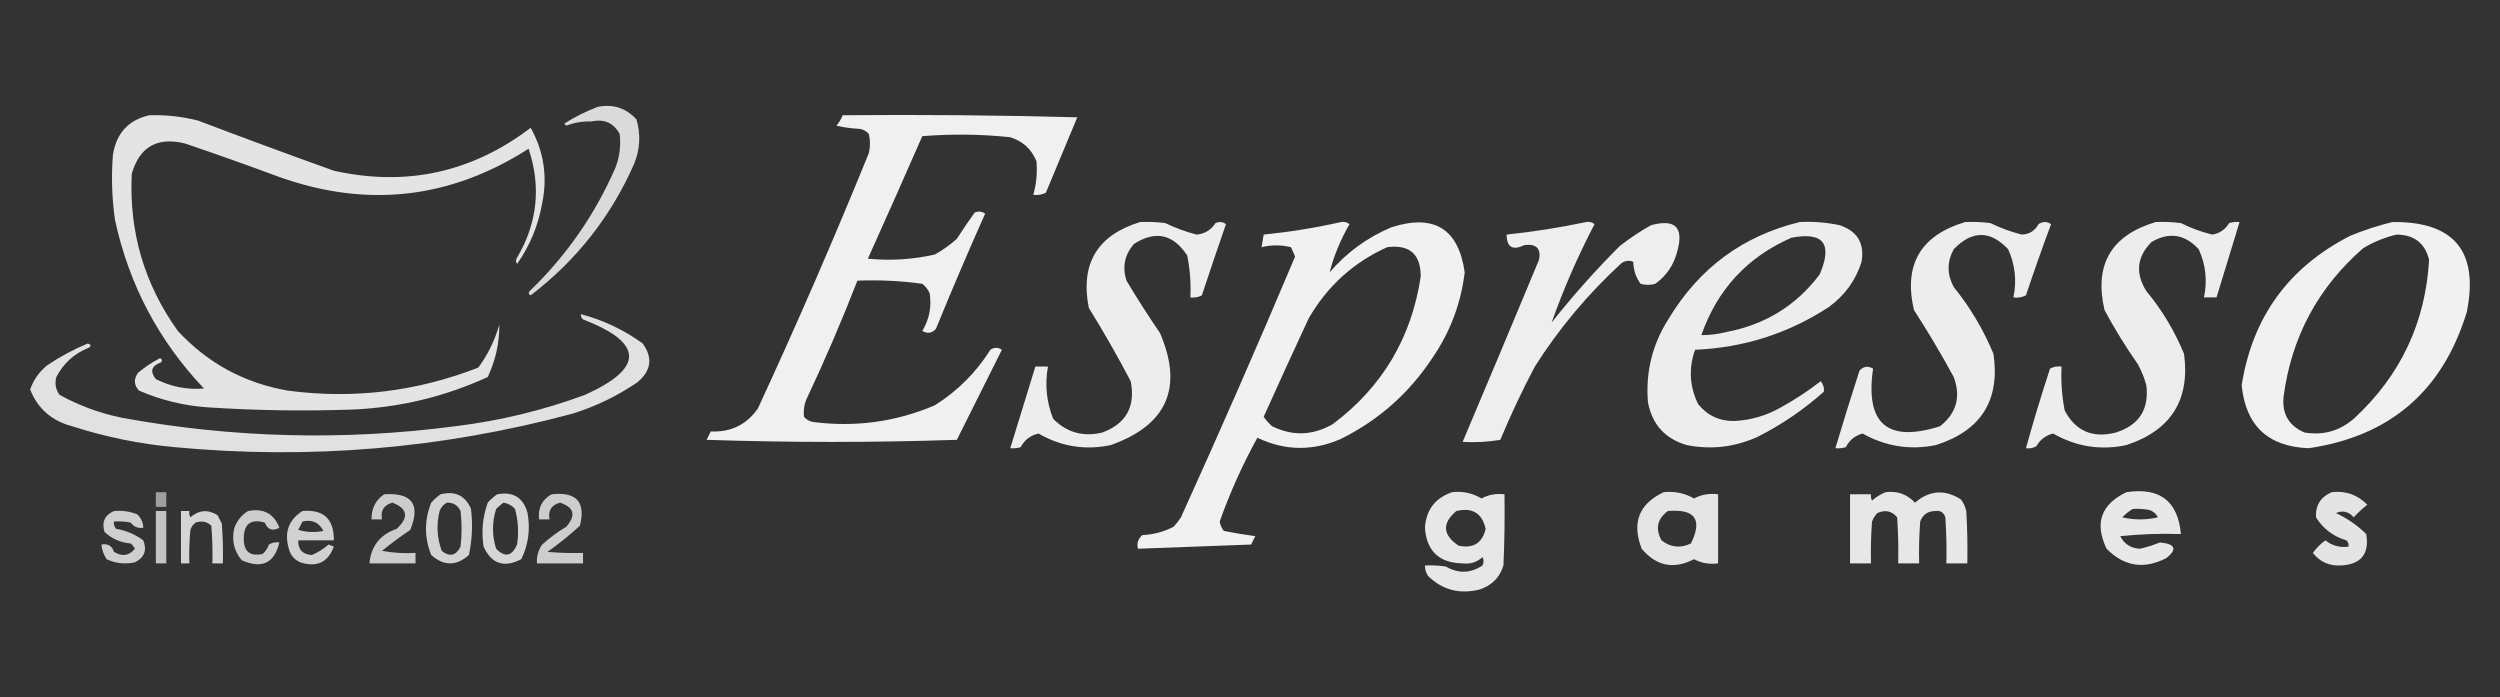 <svg width="760" height="212" viewBox="0 0 760 212" fill="none" xmlns="http://www.w3.org/2000/svg">
<rect x="0" y="0" width="760" height="212" fill="#333333" stroke="none"/>
<g clip-path="url(#clip0_678_2029)">
<path opacity="0.82" fill-rule="evenodd" clip-rule="evenodd" d="M181.701 32.483C186.394 31.558 190.32 32.832 193.479 36.302C194.805 40.818 194.593 45.274 192.842 49.672C185.798 65.738 175.293 79.107 161.329 89.78C160.679 89.46 160.572 89.036 161.01 88.507C172.169 77.759 180.87 65.238 187.113 50.945C188.368 47.643 188.793 44.247 188.386 40.759C186.537 37.345 183.672 36.071 179.791 36.939C177.143 36.838 174.596 37.262 172.152 38.212C171.94 38 171.727 37.788 171.515 37.576C174.792 35.513 178.187 33.815 181.701 32.483Z" fill="white"/>
<path opacity="0.866" fill-rule="evenodd" clip-rule="evenodd" d="M45.461 35.029C50.413 34.894 55.294 35.424 60.104 36.621C73.849 41.839 87.642 46.932 101.485 51.9C123.492 56.796 143.44 52.445 161.329 38.849C165.322 46.038 166.488 53.678 164.831 61.768C163.644 68.518 161.097 74.672 157.191 80.23C156.766 79.594 156.766 78.957 157.191 78.32C163.385 67.819 164.552 56.783 160.693 45.215C136.905 60.451 111.651 63.316 84.933 53.81C75.425 50.287 65.875 46.892 56.284 43.624C47.822 41.537 42.411 44.614 40.05 52.855C39.196 70.447 43.864 86.362 54.056 100.603C63.111 110.385 74.252 116.433 87.479 118.747C107.36 121.381 126.671 119.047 145.413 111.744C148.328 107.768 150.451 103.417 151.78 98.693C151.852 104.172 150.685 109.478 148.278 114.609C135.469 120.482 121.993 123.772 107.852 124.477C92.983 125.025 78.128 124.813 63.287 123.84C55.975 123.354 48.972 121.657 42.278 118.747C40.694 117.074 40.588 115.271 41.96 113.336C44.024 111.613 46.252 110.128 48.645 108.879C49.294 109.199 49.401 109.623 48.963 110.152C46.028 111.205 45.498 112.903 47.371 115.245C51.992 117.572 56.873 118.527 62.014 118.11C48.245 103.628 39.226 86.545 34.957 66.861C34.021 60.308 33.808 53.729 34.32 47.125C35.364 40.464 39.077 36.432 45.461 35.029Z" fill="white"/>
<path opacity="0.922" fill-rule="evenodd" clip-rule="evenodd" d="M256.19 35.029C279.961 34.817 303.73 35.029 327.493 35.666C324.31 43.306 321.127 50.945 317.944 58.585C316.737 59.2 315.463 59.412 314.124 59.222C315.069 55.88 315.387 52.485 315.079 49.035C313.613 45.372 310.96 42.932 307.121 41.714C298.212 40.783 289.299 40.677 280.382 41.396C274.924 53.848 269.407 66.262 263.83 78.639C270.705 79.318 277.496 78.894 284.202 77.366C286.607 76.021 288.835 74.43 290.887 72.591C292.612 69.883 294.416 67.231 296.298 64.633C297.418 64.125 298.479 64.231 299.481 64.951C294.308 76.545 289.321 88.217 284.52 99.966C283.351 101.306 281.972 101.519 280.382 100.603C282.525 97.044 283.267 93.224 282.61 89.144C282.111 88.007 281.368 87.052 280.382 86.279C273.854 85.371 267.275 85.053 260.646 85.324C255.887 97.58 250.688 109.676 245.049 121.612C244.415 123.284 244.203 124.982 244.412 126.705C245.158 127.592 246.113 128.123 247.277 128.297C260.09 129.932 272.399 128.234 284.202 123.204C291.099 118.854 296.723 113.229 301.073 106.333C302.228 105.531 303.395 105.531 304.574 106.333C300.012 115.458 295.449 124.583 290.887 133.708C265.57 134.554 240.21 134.554 214.809 133.708C215.233 132.86 215.657 132.01 216.082 131.162C222.203 131.428 226.978 129.094 230.406 124.159C242.279 98.502 253.527 72.613 264.148 46.489C264.573 44.579 264.573 42.669 264.148 40.759C263.402 39.872 262.447 39.342 261.283 39.168C258.921 39.056 256.586 38.738 254.28 38.213C255.084 37.239 255.721 36.178 256.19 35.029Z" fill="white"/>
<path opacity="0.911" fill-rule="evenodd" clip-rule="evenodd" d="M346.593 67.498C349.148 67.392 351.695 67.498 354.232 67.816C357.308 69.301 360.491 70.468 363.782 71.318C366.244 71.089 368.154 69.922 369.511 67.816C370.631 67.308 371.693 67.414 372.695 68.134C370.191 75.326 367.751 82.541 365.373 89.78C364.292 90.357 363.124 90.569 361.872 90.417C362.081 86.125 361.763 81.881 360.917 77.684C356.646 71.142 351.235 69.976 344.683 74.183C341.863 77.5 341.12 81.213 342.454 85.324C345.691 90.737 349.086 96.042 352.641 101.24C359.771 117.86 354.784 129.213 337.68 135.3C329.931 136.945 322.609 135.778 315.716 131.798C313.254 132.337 311.451 133.716 310.304 135.936C309.264 136.251 308.203 136.356 307.121 136.255C309.668 127.978 312.214 119.702 314.761 111.426C316.034 111.426 317.307 111.426 318.581 111.426C317.591 116.878 318.122 122.184 320.172 127.342C324.334 131.506 329.321 132.886 335.133 131.48C342.377 128.775 345.242 123.576 343.728 115.882C339.759 108.304 335.514 100.876 330.995 93.6C328.359 80.194 333.559 71.493 346.593 67.498Z" fill="white"/>
<path opacity="0.926" fill-rule="evenodd" clip-rule="evenodd" d="M407.711 67.498C408.652 67.331 409.501 67.543 410.258 68.135C407.537 72.813 405.521 77.693 404.21 82.777C409.42 76.728 415.681 72.166 422.99 69.09C435.944 64.947 443.372 69.509 445.273 82.777C444.118 92.298 440.829 100.999 435.405 108.879C428.352 119.542 419.12 127.712 407.711 133.39C399.12 137.187 390.631 137.082 382.246 133.072C377.759 141.201 373.939 149.69 370.786 158.537C370.952 159.611 371.376 160.566 372.059 161.402C375.215 162.037 378.398 162.568 381.609 162.993C381.184 163.842 380.76 164.691 380.336 165.54C368.855 165.972 357.395 166.397 345.957 166.813C345.507 165.29 345.931 163.911 347.231 162.675C350.609 162.52 353.792 161.672 356.78 160.129C357.6 159.231 358.343 158.276 359.008 157.264C370.955 130.962 382.52 104.541 393.705 78.002C393.33 77.042 392.906 76.087 392.432 75.138C389.477 74.427 386.506 74.427 383.519 75.138C383.731 73.864 383.944 72.591 384.156 71.318C392.164 70.505 400.016 69.232 407.711 67.498ZM421.717 75.138C428.498 74.28 431.893 77.251 431.903 84.05C429.105 102.705 420.192 117.666 405.165 128.933C399.097 132.429 392.943 132.641 386.702 129.57C385.735 128.71 384.886 127.755 384.156 126.705C388.661 116.683 393.224 106.708 397.843 96.783C403.526 86.958 411.484 79.742 421.717 75.138Z" fill="white"/>
<path opacity="0.915" fill-rule="evenodd" clip-rule="evenodd" d="M482.196 67.498C483.137 67.331 483.986 67.543 484.743 68.135C479.663 77.862 475.312 87.837 471.692 98.056C478.116 89.932 485.013 82.186 492.383 74.819C495.393 72.447 498.576 70.325 501.932 68.453C509.283 66.467 511.936 69.12 509.89 76.411C508.834 80.553 506.606 83.842 503.205 86.279C501.72 86.703 500.234 86.703 498.749 86.279C497.303 84.321 496.561 82.093 496.521 79.594C495.394 79.1 494.227 79.206 493.019 79.912C482.813 89.268 474.006 99.772 466.599 111.426C462.75 118.699 459.248 126.127 456.094 133.708C452.298 134.342 448.478 134.554 444.635 134.345C452.439 115.924 460.185 97.461 467.872 78.957C468.518 75.54 467.033 74.055 463.416 74.501C459.856 76.228 458.052 75.167 458.004 71.318C466.214 70.444 474.278 69.17 482.196 67.498Z" fill="white"/>
<path opacity="0.912" fill-rule="evenodd" clip-rule="evenodd" d="M547.133 67.498C551.213 67.296 555.245 67.614 559.229 68.453C564.635 70.245 566.863 73.959 565.913 79.594C564.148 85.191 560.859 89.753 556.046 93.281C543.719 101.354 530.137 105.704 515.301 106.333C513.299 112.026 513.617 117.544 516.256 122.885C519.128 126.39 522.842 128.088 527.397 127.978C532.389 127.694 537.057 126.315 541.403 123.84C545.653 121.504 549.685 118.851 553.499 115.882C554.286 116.859 554.604 117.919 554.454 119.065C548.377 124.493 541.692 129.056 534.4 132.753C527.426 135.933 520.211 136.782 512.754 135.299C506.163 133.376 502.236 129.025 500.977 122.248C500.216 113.064 502.338 104.575 507.343 96.783C516.613 81.448 529.876 71.686 547.133 67.498ZM517.211 101.876C522.048 88.021 531.173 78.153 544.586 72.272C554.328 70.392 557.193 74.106 553.181 83.414C546.092 92.857 536.649 98.692 524.85 100.921C522.342 101.567 519.796 101.886 517.211 101.876Z" fill="white"/>
<path opacity="0.91" fill-rule="evenodd" clip-rule="evenodd" d="M597.429 67.498C599.984 67.392 602.531 67.498 605.068 67.816C608.144 69.301 611.327 70.468 614.618 71.318C616.925 71.225 618.623 70.164 619.711 68.134C620.984 67.286 622.257 67.286 623.531 68.134C620.859 75.302 618.312 82.517 615.891 89.78C614.684 90.395 613.411 90.607 612.071 90.417C613.136 85.356 612.605 80.476 610.48 75.774C605.031 69.988 599.513 69.988 593.927 75.774C591.86 79.575 591.86 83.395 593.927 87.234C598.938 93.435 602.97 100.225 606.023 107.606C608.071 121.709 602.234 130.94 588.516 135.3C580.682 136.898 573.254 135.731 566.233 131.798C563.901 132.429 562.203 133.809 561.14 135.936C560.1 136.251 559.039 136.356 557.957 136.255C560.294 128.397 562.735 120.545 565.278 112.699C566.447 111.359 567.826 111.147 569.416 112.062C566.98 128.838 573.771 134.673 589.789 129.57C594.783 125.609 596.162 120.623 593.927 114.609C590.149 107.652 586.117 100.861 581.831 94.237C578.643 80.453 583.843 71.54 597.429 67.498Z" fill="white"/>
<path opacity="0.912" fill-rule="evenodd" clip-rule="evenodd" d="M655.36 67.498C657.913 67.392 660.46 67.498 663 67.816C666.056 69.346 669.239 70.513 672.549 71.318C674.79 70.94 676.49 69.773 677.642 67.816C678.68 67.502 679.743 67.396 680.826 67.498C678.489 75.137 676.159 82.777 673.823 90.417C672.549 90.417 671.276 90.417 670.003 90.417C671.079 85.364 670.55 80.483 668.411 75.774C664.203 71.192 659.428 70.449 654.087 73.546C649.605 78.043 649.07 83.03 652.495 88.507C657.283 94.261 661.103 100.627 663.955 107.606C665.814 121.593 659.976 130.825 646.447 135.3C638.597 136.977 631.168 135.81 624.165 131.798C621.926 132.338 620.228 133.611 619.072 135.618C618.088 136.224 617.027 136.436 615.889 136.255C618.13 128.149 620.57 120.085 623.21 112.062C624.292 111.486 625.459 111.274 626.711 111.426C626.495 115.929 626.813 120.386 627.666 124.795C630.99 131.075 636.185 133.303 643.264 131.48C650.273 129.242 653.348 124.467 652.495 117.155C651.897 114.932 651.044 112.81 649.949 110.789C646.237 105.485 642.837 99.967 639.763 94.237C636.579 80.442 641.781 71.529 655.36 67.498Z" fill="white"/>
<path opacity="0.927" fill-rule="evenodd" clip-rule="evenodd" d="M727.303 67.498C746.083 67.29 753.621 76.415 749.903 94.873C742.588 118.842 726.564 132.635 701.837 136.255C689.493 135.792 682.7 129.425 681.465 117.156C684.731 96.375 695.764 81.201 714.57 71.636C718.784 69.913 723.031 68.533 727.303 67.498ZM728.576 71.318C733.898 71.365 737.183 73.912 738.444 78.957C737.349 98.018 729.817 114.04 715.843 127.023C711.463 130.958 706.37 132.444 700.564 131.48C695.834 129.448 693.707 125.84 694.198 120.657C696.579 102.529 704.638 87.462 718.39 75.456C721.643 73.504 725.036 72.126 728.576 71.318Z" fill="white"/>
<path opacity="0.85" fill-rule="evenodd" clip-rule="evenodd" d="M176.609 95.51C183.447 97.326 189.707 100.297 195.39 104.423C198.513 108.77 197.983 112.696 193.798 116.201C187.719 120.353 181.141 123.536 174.063 125.75C134.372 136.411 94.052 139.806 53.102 135.936C42.459 134.976 32.06 132.854 21.907 129.57C15.73 127.95 11.486 124.236 9.174 118.429C10.145 115.548 11.843 113.107 14.267 111.108C18.162 108.47 22.3 106.242 26.681 104.423C27.705 104.725 27.811 105.149 27 105.696C22.599 107.445 19.309 110.416 17.132 114.609C16.593 116.575 16.911 118.379 18.087 120.021C24.065 123.322 30.432 125.657 37.186 127.024C70.787 133.175 104.529 134.023 138.411 129.57C151.948 127.924 165.105 124.741 177.883 120.021C195.904 111.863 195.692 104.224 177.246 97.102C176.767 96.674 176.555 96.144 176.609 95.51Z" fill="white"/>
<path opacity="0.531" fill-rule="evenodd" clip-rule="evenodd" d="M47.373 149.624C48.434 149.624 49.495 149.624 50.556 149.624C50.556 151.109 50.556 152.595 50.556 154.08C49.495 154.08 48.434 154.08 47.373 154.08C47.373 152.595 47.373 151.109 47.373 149.624Z" fill="white"/>
<path opacity="0.88" fill-rule="evenodd" clip-rule="evenodd" d="M441.45 149.624C444.654 149.248 447.626 149.884 450.363 151.534C452.527 150.38 454.862 149.956 457.366 150.261C457.472 157.479 457.366 164.695 457.048 171.906C455.897 175.603 453.457 178.044 449.726 179.228C443.686 180.719 438.487 179.34 434.129 175.09C433.486 174.119 433.168 173.057 433.174 171.906C435.307 171.801 437.429 171.908 439.54 172.225C443.331 174.426 447.045 174.32 450.681 171.906C451.106 171.058 451.106 170.208 450.681 169.36C448.992 170.914 446.976 171.551 444.633 171.27C437.509 171.148 433.69 167.541 433.174 160.447C433.54 154.99 436.299 151.383 441.45 149.624ZM442.723 155.354C447.592 154.193 450.563 155.996 451.636 160.765C450.597 165.153 447.838 166.85 443.36 165.858C438.545 162.565 438.333 159.064 442.723 155.354Z" fill="white"/>
<path opacity="0.871" fill-rule="evenodd" clip-rule="evenodd" d="M505.752 149.624C509.06 149.27 512.137 149.907 514.984 151.534C517.208 150.339 519.648 149.914 522.305 150.261C522.305 157.264 522.305 164.267 522.305 171.27C519.648 171.616 517.208 171.191 514.984 169.996C508.837 173.18 503.532 172.119 499.068 166.813C496.002 158.915 498.23 153.185 505.752 149.624ZM507.026 155.354C515.312 154.655 517.647 157.945 514.029 165.222C510.806 166.738 507.835 166.42 505.116 164.267C503.15 160.726 503.786 157.755 507.026 155.354Z" fill="white"/>
<path opacity="0.881" fill-rule="evenodd" clip-rule="evenodd" d="M573.235 149.624C576.778 149.178 579.749 150.238 582.148 152.807C586.59 149.015 591.259 148.697 596.154 151.852C596.929 152.901 597.459 154.068 597.745 155.354C598.064 160.655 598.169 165.96 598.064 171.27C595.942 171.27 593.819 171.27 591.697 171.27C591.803 166.596 591.697 161.928 591.379 157.264C590.897 155.729 589.835 155.093 588.196 155.354C586.021 155.402 584.535 156.462 583.739 158.537C583.421 162.776 583.315 167.02 583.421 171.27C581.299 171.27 579.177 171.27 577.055 171.27C577.16 166.596 577.055 161.928 576.736 157.264C575.101 155.309 573.085 154.885 570.688 155.99C569.998 156.732 569.468 157.581 569.097 158.537C568.778 162.776 568.673 167.02 568.778 171.27C566.657 171.27 564.534 171.27 562.412 171.27C562.412 164.267 562.412 157.264 562.412 150.261C564.534 150.261 566.657 150.261 568.778 150.261C568.684 150.93 568.789 151.567 569.097 152.171C570.378 151.058 571.758 150.208 573.235 149.624Z" fill="white"/>
<path opacity="0.883" fill-rule="evenodd" clip-rule="evenodd" d="M646.449 149.624C656.578 148.09 662.092 152.335 663.002 162.357C656.833 162.145 650.677 162.358 644.539 162.993C645.813 165.433 647.831 166.706 650.588 166.813C652.657 166.323 654.675 165.686 656.636 164.903C661.334 165.37 661.971 166.961 658.545 169.678C651.765 173.16 645.717 172.205 640.401 166.813C636.671 159.058 638.682 153.328 646.449 149.624ZM648.359 154.717C650.072 154.613 651.765 154.719 653.452 155.035C654.598 155.441 655.451 156.183 655.999 157.264C652.389 158.112 648.786 158.112 645.176 157.264C646.137 156.256 647.201 155.407 648.359 154.717Z" fill="white"/>
<path opacity="0.866" fill-rule="evenodd" clip-rule="evenodd" d="M708.839 149.624C713.098 149.133 716.708 150.406 719.662 153.444C718.185 154.6 716.81 155.873 715.524 157.264C714.009 155.497 712.207 155.072 710.112 155.99C713.531 157.547 716.606 159.669 719.344 162.357C720.337 168.366 717.79 171.55 711.704 171.906C708.126 172.107 705.261 170.834 703.109 168.086C704.173 166.601 705.446 165.328 706.929 164.267C708.966 165.894 711.303 166.531 713.932 166.176C714.072 165.428 713.862 164.792 713.296 164.267C709.31 163.076 706.235 160.742 704.064 157.264C703.867 153.63 705.459 151.084 708.839 149.624Z" fill="white"/>
<path opacity="0.747" fill-rule="evenodd" clip-rule="evenodd" d="M116.767 150.261C125.243 149.708 127.895 153.315 124.725 161.083C121.77 163.083 118.905 165.205 116.13 167.45C119.499 168.083 122.895 168.295 126.317 168.086C126.317 169.148 126.317 170.208 126.317 171.27C121.648 171.27 116.979 171.27 112.311 171.27C112.78 166.019 115.539 162.518 120.587 160.765C124.366 157.281 123.941 154.629 119.314 152.807C116.684 153.527 115.622 155.224 116.13 157.9C115.069 157.9 114.008 157.9 112.947 157.9C112.888 154.623 114.161 152.076 116.767 150.261Z" fill="white"/>
<path opacity="0.784" fill-rule="evenodd" clip-rule="evenodd" d="M133.956 150.26C138.378 149.162 141.455 150.647 143.188 154.717C143.754 159.437 143.542 164.105 142.551 168.723C138.731 172.118 134.911 172.118 131.091 168.723C128.97 163.418 128.97 158.112 131.091 152.807C131.981 151.807 132.936 150.958 133.956 150.26ZM135.866 152.807C137.815 152.771 139.195 153.62 140.004 155.353C140.429 158.961 140.429 162.568 140.004 166.176C138.607 168.96 136.697 169.384 134.275 167.449C132.836 163.409 132.624 159.377 133.638 155.353C134.077 154.176 134.82 153.326 135.866 152.807Z" fill="white"/>
<path opacity="0.798" fill-rule="evenodd" clip-rule="evenodd" d="M151.146 150.261C156.052 149.366 159.128 151.276 160.377 155.991C161.267 160.912 160.63 165.581 158.468 169.997C153.234 172.711 149.414 171.437 147.008 166.177C146.3 161.583 146.724 157.127 148.281 152.807C149.171 151.808 150.126 150.959 151.146 150.261ZM153.056 152.807C154.443 153.024 155.61 153.661 156.558 154.717C157.523 158.27 157.736 161.878 157.194 165.54C155.611 169.122 153.489 169.546 150.828 166.813C149.555 162.782 149.555 158.749 150.828 154.717C151.557 153.994 152.3 153.357 153.056 152.807Z" fill="white"/>
<path opacity="0.753" fill-rule="evenodd" clip-rule="evenodd" d="M167.695 150.261C175.259 149.436 178.124 152.619 176.29 159.81C173.175 162.692 169.886 165.345 166.422 167.768C170.023 168.086 173.631 168.192 177.245 168.087C177.245 169.148 177.245 170.208 177.245 171.27C172.576 171.27 167.907 171.27 163.239 171.27C163.085 169.173 163.616 167.263 164.83 165.54C167.092 163.491 169.532 161.687 172.152 160.129C175.174 156.658 174.537 154.218 170.242 152.807C167.612 153.527 166.55 155.225 167.059 157.9C165.997 157.9 164.937 157.9 163.875 157.9C163.475 154.457 164.748 151.91 167.695 150.261Z" fill="white"/>
<path opacity="0.762" fill-rule="evenodd" clip-rule="evenodd" d="M34.642 155.354C37.066 155.139 39.401 155.457 41.645 156.309C42.887 157.412 43.523 158.792 43.555 160.447C41.935 160.669 40.662 160.139 39.735 158.855C38.051 158.539 36.353 158.432 34.642 158.537C34.534 159.378 34.746 160.121 35.279 160.765C38.346 161.267 41.104 162.434 43.555 164.267C44.757 167.275 43.908 169.503 41.008 170.951C37.998 171.585 35.133 171.267 32.414 169.996C31.515 168.627 30.985 167.142 30.822 165.54C32.764 165.172 34.037 165.915 34.642 167.768C37.125 169.299 39.247 168.981 41.008 166.813C40.705 166.19 40.281 165.66 39.735 165.221C36.646 164.959 33.993 163.792 31.777 161.72C30.868 158.717 31.823 156.595 34.642 155.354Z" fill="white"/>
<path opacity="0.704" fill-rule="evenodd" clip-rule="evenodd" d="M47.373 155.354C48.434 155.354 49.495 155.354 50.556 155.354C50.556 160.659 50.556 165.964 50.556 171.269C49.495 171.269 48.434 171.269 47.373 171.269C47.373 165.964 47.373 160.659 47.373 155.354Z" fill="white"/>
<path opacity="0.795" fill-rule="evenodd" clip-rule="evenodd" d="M55.012 155.354C55.86 155.354 56.71 155.354 57.558 155.354C57.463 156.023 57.569 156.66 57.877 157.263C60.471 155.014 63.23 154.802 66.153 156.627C66.578 157.475 67.001 158.325 67.426 159.173C67.745 163.2 67.85 167.232 67.745 171.269C66.683 171.269 65.623 171.269 64.561 171.269C64.667 167.444 64.561 163.624 64.243 159.81C62.893 158.564 61.301 158.246 59.468 158.855C58.704 159.43 58.173 160.172 57.877 161.083C57.559 164.472 57.453 167.867 57.558 171.269C56.71 171.269 55.86 171.269 55.012 171.269C55.012 165.964 55.012 160.659 55.012 155.354Z" fill="white"/>
<path opacity="0.756" fill-rule="evenodd" clip-rule="evenodd" d="M75.385 155.354C80.101 154.434 83.284 156.131 84.935 160.447C82.85 161.538 81.364 161.008 80.478 158.855C76.264 157.658 74.141 159.25 74.112 163.63C74.033 167.621 75.943 169.213 79.841 168.405C80.715 167.614 81.352 166.659 81.751 165.54C82.735 164.934 83.796 164.722 84.935 164.903C83.42 171.219 79.6 173.023 73.475 170.315C71.093 167.439 70.35 164.15 71.247 160.447C72.078 158.244 73.457 156.546 75.385 155.354Z" fill="white"/>
<path opacity="0.77" fill-rule="evenodd" clip-rule="evenodd" d="M91.941 155.354C98.378 154.787 101.561 157.758 101.49 164.267C97.883 164.267 94.275 164.267 90.668 164.267C90.586 167.051 91.965 168.537 94.806 168.723C96.668 167.922 98.366 166.86 99.899 165.54C100.429 165.752 100.96 165.965 101.49 166.177C99.696 170.981 96.301 172.572 91.304 170.951C89.47 170.155 88.303 168.776 87.803 166.813C86.351 161.853 87.73 158.033 91.941 155.354ZM91.941 158.537C94.88 157.864 97.001 158.819 98.307 161.402C95.735 161.928 93.188 161.822 90.668 161.084C91.1 160.218 91.525 159.369 91.941 158.537Z" fill="white"/>
</g>
<defs>
<clipPath id="clip0_678_2029">
<rect width="760" height="212" fill="white"/>
</clipPath>
</defs>
</svg>
